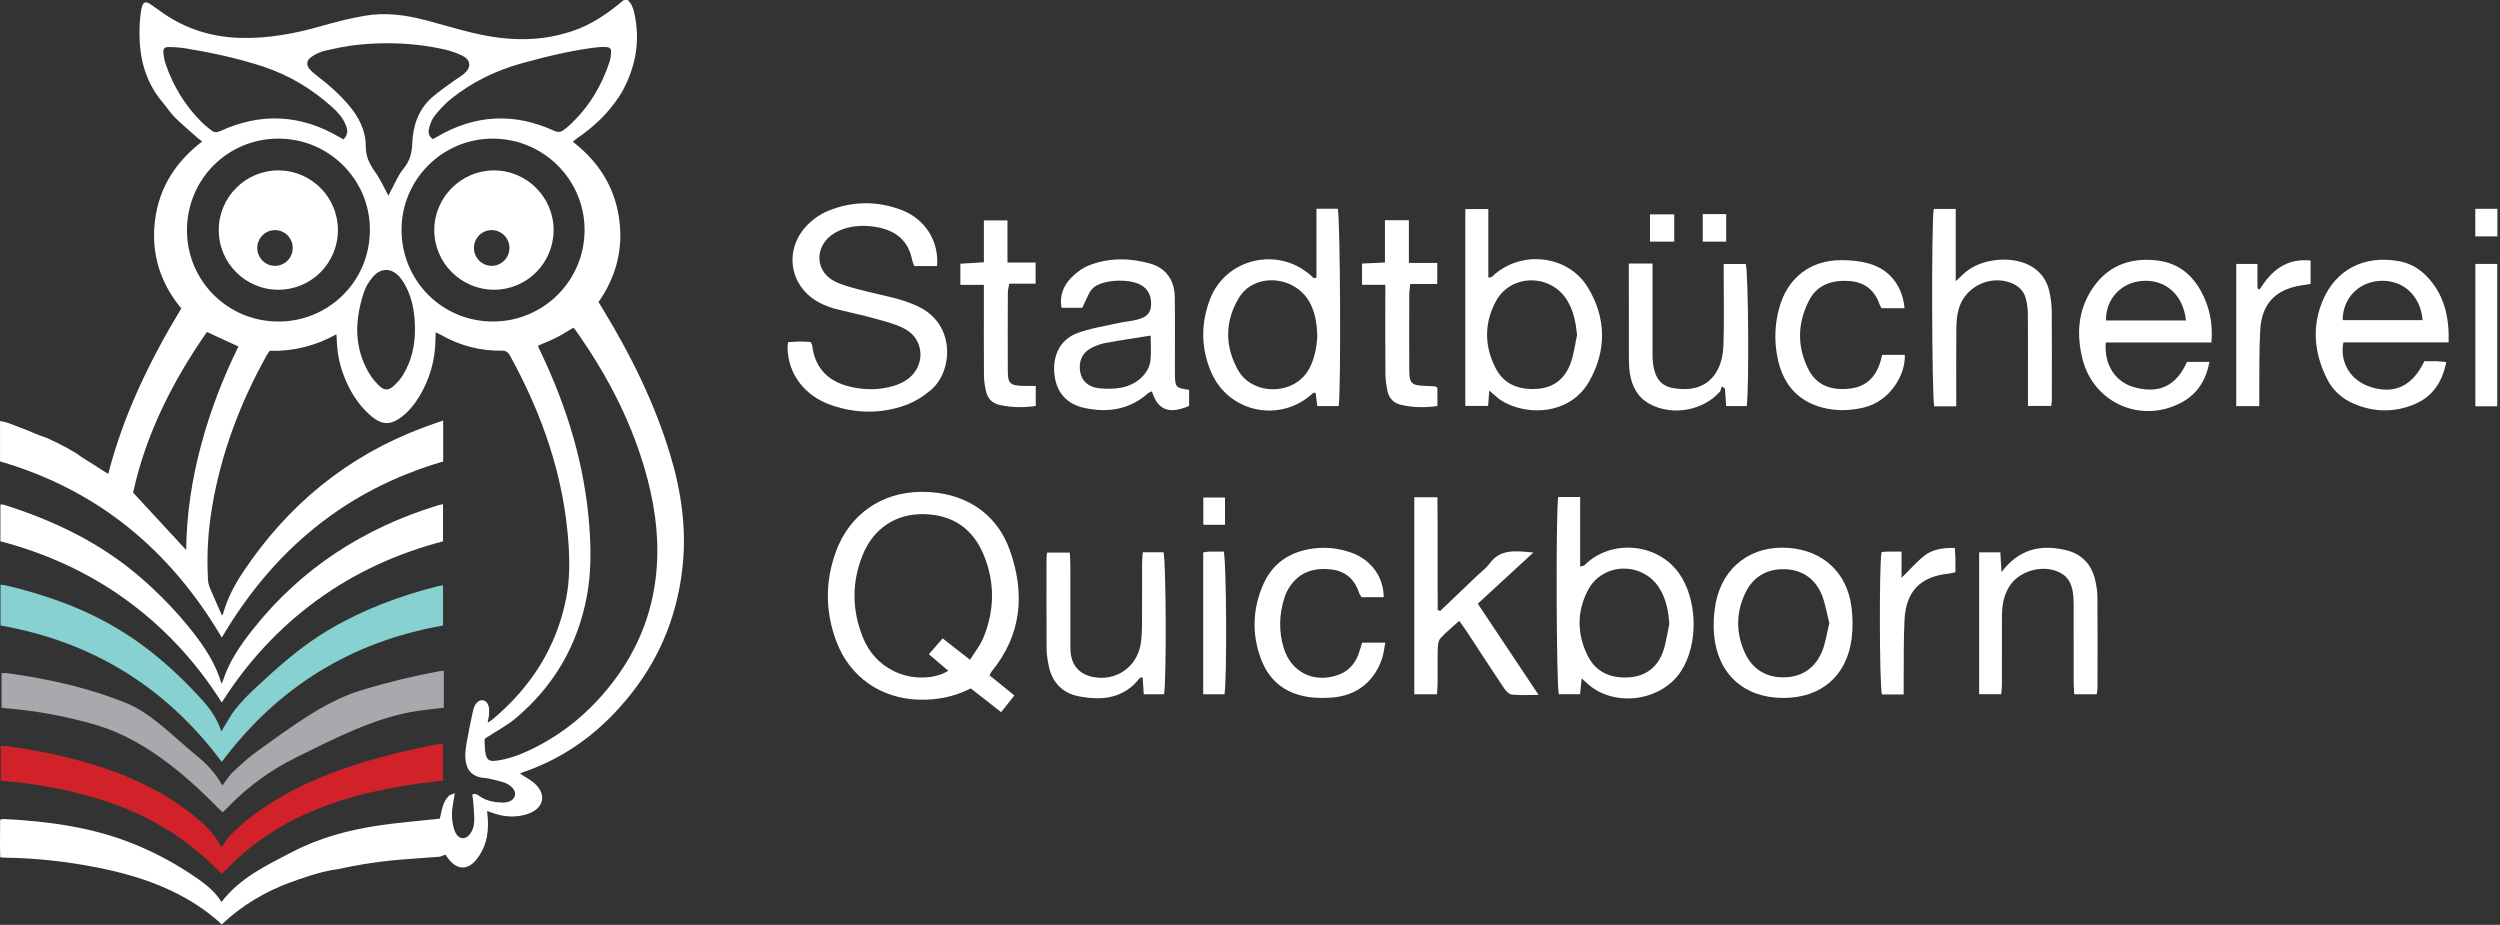 <?xml version="1.0" encoding="UTF-8" standalone="no"?><!DOCTYPE svg PUBLIC "-//W3C//DTD SVG 1.1//EN" "http://www.w3.org/Graphics/SVG/1.1/DTD/svg11.dtd"><svg width="100%" height="100%" viewBox="0 0 938 347" version="1.1" xmlns="http://www.w3.org/2000/svg" xmlns:xlink="http://www.w3.org/1999/xlink" xml:space="preserve" xmlns:serif="http://www.serif.com/" style="fill-rule:evenodd;clip-rule:evenodd;stroke-linejoin:round;stroke-miterlimit:2;"><rect x="0" y="0" width="938" height="347" fill="#333333" stroke="none"/><path d="M233.852,33.584c4.784,-9.056 6.39,-18.578 4.14,-28.659c-0.412,-1.85 -1.04,-3.587 -2.471,-4.925l-1.466,0c-5.866,4.925 -12.081,9.322 -19.444,11.709c-3.303,1.069 -6.728,1.919 -10.162,2.407c-9.044,1.287 -18.013,0.365 -26.841,-1.732c-6.081,-1.443 -12.062,-3.281 -18.109,-4.859c-7.457,-1.953 -15.044,-2.925 -22.688,-1.6c-5.265,0.913 -10.487,2.203 -15.625,3.681c-10.206,2.944 -20.509,4.932 -31.197,4.607c-10.431,-0.316 -19.981,-3.235 -28.597,-9.144c-1.606,-1.103 -3.153,-2.297 -4.771,-3.381c-1.994,-1.335 -2.947,-1.041 -3.463,1.262c-0.422,1.891 -0.619,3.85 -0.725,5.788c-0.497,9.218 0.731,18.062 5.866,26.015c0.384,0.597 0.9,1.335 1.512,2.163c1.997,2.306 4.344,5.697 5.46,6.803c2.7,2.687 5.628,5.147 8.475,7.684c0.596,0.531 1.25,1.003 2.106,1.691c-9.881,7.562 -16.16,17.25 -17.688,29.553c-1.528,12.294 1.803,23.328 9.853,33.078c-11.743,19.453 -21.646,39.716 -27.403,62.081c-0.893,-0.55 -1.565,-0.947 -2.222,-1.365c-2.328,-1.485 -4.612,-3.044 -6.993,-4.441c-0.541,-0.316 -1.685,-1.122 -2.9,-2.009c-1.285,-0.769 -2.541,-1.497 -3.622,-2.082c-2.225,-1.206 -4.906,-2.49 -7.135,-3.525c-1.909,-0.681 -3.718,-1.337 -4.65,-1.731c-2.09,-0.891 -4.184,-1.781 -6.321,-2.559c-2.154,-0.781 -4.254,-1.797 -6.76,-2.1l0,15.131c36.797,10.691 63.903,33.338 83.21,66.088c19.343,-32.829 46.5,-55.441 83.062,-66.057l0,-15.39c-2.65,0.94 -5.084,1.765 -7.491,2.665c-28.434,10.632 -50.728,28.941 -67.515,54.097c-3.256,4.878 -5.994,10.044 -7.575,15.747c-0.088,0.313 -0.35,0.575 -0.416,0.675c-1.537,-3.506 -3.103,-6.975 -4.572,-10.484c-0.393,-0.95 -0.631,-2.016 -0.684,-3.044c-0.503,-9.203 0.028,-18.356 1.584,-27.441c3.422,-19.975 10.435,-38.668 20.275,-56.34c0.385,-0.691 0.844,-1.341 1.263,-2.003c8.928,0.212 17.184,-1.826 25.05,-6.204c0.065,0.788 0.128,1.253 0.14,1.722c0.097,4.503 0.85,8.891 2.407,13.122c2.193,5.956 5.347,11.31 10.175,15.535c4.428,3.871 7.772,3.884 12.35,0.143c2.415,-1.978 4.337,-4.39 5.953,-7.043c3.975,-6.529 6.037,-13.619 6.144,-21.272c0.012,-0.916 0.056,-1.828 0.093,-2.988c0.803,0.397 1.244,0.585 1.653,0.822c7.2,4.169 14.972,6.234 23.275,6.106c1.741,-0.025 2.407,0.838 3.1,2.1c12.107,22.06 20.188,45.35 21.835,70.644c0.437,6.75 0.412,13.503 -0.9,20.153c-3.641,18.447 -13.235,33.322 -27.503,45.338c-0.538,0.45 -1.153,0.803 -1.96,1.359c0.225,-1.35 0.5,-2.378 0.541,-3.416c0.044,-1.034 0.044,-2.143 -0.275,-3.112c-0.731,-2.216 -3.147,-2.603 -4.559,-0.738c-0.566,0.747 -0.957,1.71 -1.16,2.632c-0.819,3.731 -1.6,7.468 -2.265,11.225c-0.522,2.953 -1.057,5.922 -0.282,8.94c0.732,2.835 2.603,4.403 5.369,4.997c1.028,0.219 2.109,0.2 3.134,0.435c2.05,0.468 4.129,0.899 6.094,1.618c1.091,0.403 2.16,1.203 2.919,2.097c1.506,1.778 0.75,4.163 -1.456,4.881c-0.838,0.275 -1.763,0.425 -2.641,0.391c-2.95,-0.106 -5.806,-0.612 -8.341,-2.306c-0.759,-0.513 -1.496,-1.322 -2.843,-0.678c0.112,0.815 0.281,1.671 0.34,2.531c0.166,2.422 0.416,4.847 0.388,7.265c-0.019,1.875 -0.538,3.722 -1.775,5.216c-1.581,1.916 -3.75,1.772 -5.028,-0.337c-0.453,-0.75 -0.766,-1.625 -0.978,-2.475c-0.713,-2.879 -0.735,-5.788 -0.182,-8.7c0.222,-1.157 0.397,-2.322 0.682,-4.007c-1.038,0.41 -1.71,0.497 -2.113,0.869c-2.497,2.294 -2.741,5.563 -3.503,8.65c-0.475,0.059 -0.869,0.109 -1.263,0.153c-7.262,0.791 -14.565,1.341 -21.784,2.428c-11.209,1.688 -22.109,4.613 -32.234,9.869c-9.71,5.041 -19.707,9.709 -26.644,18.838c-2.166,-3.544 -5.203,-6.104 -8.466,-8.413c-7.662,-5.419 -15.865,-9.906 -24.547,-13.409c-15.556,-6.282 -31.953,-8.475 -48.581,-9.322c-0.447,-0.019 -0.903,0.134 -1.462,0.228c-0.032,4.8 -0.107,9.462 0.031,14.15c0.828,0.056 1.309,0.112 1.791,0.119c11.321,0.147 22.534,1.372 33.646,3.509c9.997,1.916 19.766,4.606 28.991,9.025c6.778,3.25 13.053,7.259 18.694,12.506c7.634,-7.228 16.437,-12.368 26.031,-15.887c0.028,0.022 0.013,0.009 0.041,0.028c2.612,-1.003 11.112,-4.109 17.428,-4.856c6.669,-1.438 13.384,-2.619 20.19,-3.282c5.982,-0.581 11.988,-0.9 17.979,-1.393c0.659,-0.053 1.29,-0.472 2.206,-0.819c0.312,0.428 0.837,1.212 1.431,1.937c3.119,3.813 6.916,3.91 10.069,0.144c3.575,-4.272 4.719,-9.344 4.487,-14.797c-0.047,-1.128 -0.181,-2.243 -0.3,-3.631c0.872,0.303 1.525,0.531 2.178,0.763c4.347,1.534 8.744,1.812 13.141,0.312c6.144,-2.1 7.163,-7.534 2.153,-11.725c-1.528,-1.275 -3.35,-2.197 -5.134,-3.344c0.394,-0.197 0.734,-0.415 1.103,-0.54c16.934,-5.75 30.409,-16.26 41.247,-30.263c10.756,-13.894 16.862,-29.678 18.678,-47.169c1.494,-14.396 -0.6,-28.35 -4.775,-42.078c-5.806,-19.084 -14.578,-36.806 -24.9,-53.806c-0.588,-0.972 -1.178,-1.941 -1.881,-3.097c6.712,-9.631 9.462,-20.312 7.612,-32.019c-1.84,-11.646 -7.837,-20.821 -17.237,-28.118c0.434,-0.391 0.737,-0.728 1.103,-0.975c3.9,-2.669 7.578,-5.61 10.794,-9.088c0.015,-0.019 0.037,-0.022 0.053,-0.04c2.209,-2.45 5.081,-5.941 6.9,-9.4c0.022,-0.044 0.031,-0.063 0.053,-0.107m-31.91,96.075c2.3,-1 4.579,-1.865 6.738,-2.962c2.159,-1.097 4.2,-2.425 6.403,-3.719c0.197,0.188 0.463,0.369 0.638,0.613c12.362,17.337 22.021,35.993 27.362,56.706c3.025,11.725 4.375,23.637 3.034,35.728c-1.571,14.194 -6.675,27.056 -15.143,38.541c-8.644,11.718 -19.419,20.915 -32.666,27.084c-3.912,1.822 -7.969,3.244 -12.287,3.787c-2.257,0.282 -3.244,-0.193 -3.775,-2.393c-0.394,-1.622 -0.322,-3.366 -0.441,-5.053c-0.072,-1.041 0.787,-1.263 1.466,-1.704c3.465,-2.253 7.171,-4.228 10.309,-6.881c14.297,-12.069 23.209,-27.415 26.628,-45.803c1.563,-8.416 1.556,-16.984 0.959,-25.512c-1.634,-23.232 -8.296,-45.091 -18.303,-66.01c-0.315,-0.659 -0.615,-1.325 -0.915,-1.987c-0.032,-0.066 -0.007,-0.157 -0.007,-0.435m-51.29,-43.512c0.031,-18.885 15.462,-34.213 34.369,-34.135c19.043,0.082 34.45,15.569 34.312,34.504c-0.134,18.928 -15.487,34.14 -34.434,34.115c-19.069,-0.025 -34.278,-15.34 -34.247,-34.484m-16.322,32.9c0.403,-3.194 1.209,-6.378 2.225,-9.438c0.65,-1.95 1.803,-3.84 3.112,-5.447c3.154,-3.868 7.382,-3.821 10.532,0.079c1.206,1.493 2.162,3.25 2.928,5.015c1.928,4.463 2.528,9.206 2.575,14.035c0.009,6.29 -1.269,12.271 -4.653,17.643c-0.975,1.55 -2.278,2.969 -3.678,4.16c-1.679,1.425 -3.2,1.372 -4.825,-0.113c-1.363,-1.24 -2.625,-2.675 -3.61,-4.231c-4.203,-6.644 -5.578,-13.981 -4.606,-21.703m-56.697,5.512c4.081,1.878 7.891,3.632 11.831,5.444c-5.859,11.878 -10.578,24.197 -14.015,37.003c-3.438,12.806 -5.447,25.825 -5.594,39.363c-6.713,-7.263 -13.178,-14.257 -19.919,-21.547c4.772,-21.835 14.775,-41.691 27.697,-60.263m26.744,-72.547c18.884,-0.062 34.397,15.185 34.403,34.135c0.006,20.181 -16.306,34.594 -34.278,34.487c-18.953,0.06 -34.313,-15.193 -34.353,-34.118c-0.041,-19.141 15.134,-34.441 34.228,-34.504m-5.785,-27.071c9.841,3.209 18.585,8.49 26.269,15.453c2.053,1.862 3.86,3.965 4.906,6.597c0.866,2.181 0.675,3.531 -0.837,5.334c-0.525,-0.281 -0.953,-0.494 -1.363,-0.738c-14.562,-8.643 -29.559,-9.459 -44.943,-2.393c-1.3,0.6 -2.319,0.54 -3.357,-0.297c-1.2,-0.969 -2.44,-1.9 -3.531,-2.985c-6.212,-6.175 -10.678,-13.462 -13.534,-21.725c-0.472,-1.368 -0.75,-2.831 -0.885,-4.271c-0.159,-1.675 0.354,-2.279 2.075,-2.26c2.185,0.022 4.391,0.181 6.544,0.541c9.7,1.606 19.313,3.694 28.656,6.744m75.704,2.578c-1.197,1.075 -2.669,1.84 -3.972,2.806c-2.8,2.072 -5.735,4.003 -8.322,6.319c-5.094,4.556 -7.097,10.665 -7.322,17.247c-0.125,3.65 -0.978,6.59 -3.331,9.456c-1.972,2.406 -3.166,5.45 -4.691,8.219c-0.341,0.618 -0.616,1.278 -0.912,1.9c-1.691,-3.088 -3.063,-6.244 -5.019,-8.982c-2.113,-2.956 -3.51,-5.743 -3.497,-9.634c0.022,-5.841 -2.613,-10.978 -6.422,-15.438c-3.284,-3.85 -7.003,-7.228 -11.016,-10.303c-1.159,-0.887 -2.321,-1.797 -3.331,-2.84c-1.694,-1.75 -1.59,-3.585 0.431,-4.941c1.46,-0.978 3.125,-1.85 4.819,-2.237c4.103,-0.938 8.253,-1.832 12.435,-2.269c10.975,-1.144 21.909,-0.688 32.703,1.75c2.272,0.515 4.543,1.3 6.631,2.334c3.153,1.563 3.437,4.263 0.816,6.613m54.984,-7.725c-0.072,1.206 -0.256,2.44 -0.634,3.584c-3.044,9.194 -7.979,17.203 -15.144,23.781c-0.597,0.55 -1.25,1.035 -1.885,1.544c-1.178,0.944 -2.281,1.019 -3.765,0.344c-14.981,-6.819 -29.616,-6.063 -43.835,2.265c-0.421,0.244 -0.84,0.491 -1.262,0.729c-0.069,0.04 -0.156,0.043 -0.394,0.106c-1.778,-1.169 -1.722,-2.86 -1.275,-4.419c0.444,-1.531 1.066,-3.147 2.06,-4.356c1.843,-2.247 3.821,-4.463 6.081,-6.272c7.906,-6.316 16.847,-10.675 26.597,-13.359c9.087,-2.5 18.231,-4.747 27.603,-5.916c1.284,-0.159 2.597,-0.244 3.884,-0.172c1.591,0.084 2.06,0.594 1.969,2.141" style="fill:#fff;fill-rule:nonzero;"/><path d="M371.265,253.377c2.991,2.415 6.003,4.853 9.341,7.553c-1.685,2.118 -3.157,3.968 -4.997,6.278c-1.985,-1.569 -3.825,-3.031 -5.678,-4.485c-1.885,-1.478 -3.782,-2.943 -5.694,-4.434c-6.263,3.188 -12.694,4.416 -19.463,4.225c-14.247,-0.409 -25.925,-8.472 -30.965,-21.853c-4.207,-11.153 -4.266,-22.466 -0.178,-33.678c5.081,-13.95 17.09,-22.306 31.918,-22.441c15.75,-0.144 28.203,7.556 33.275,21.722c5.807,16.213 4.616,31.769 -6.731,45.641c-0.275,0.334 -0.437,0.762 -0.828,1.472m-7.313,-5.838c1.822,-2.922 3.763,-5.291 4.9,-7.994c4.347,-10.35 4.516,-20.918 0.254,-31.306c-4.072,-9.922 -11.719,-15.122 -22.497,-15.337c-10.485,-0.2 -18.888,5.337 -22.941,15.353c-4.147,10.247 -4.041,20.653 0.091,30.906c2.278,5.65 6.172,9.984 11.718,12.7c6.5,3.181 15.06,3.144 20.322,-0.191c-2.387,-2.034 -4.731,-4.037 -7.278,-6.206c1.888,-2.172 3.441,-3.95 5.166,-5.931c3.365,2.625 6.434,5.019 10.265,8.006" style="fill:#fff;fill-rule:nonzero;"/><path d="M584.635,186.467l8.24,0l0,26.093c0.831,-0.234 1.331,-0.218 1.575,-0.459c9.844,-9.888 27.219,-8.506 35.41,2.844c7.121,9.872 7.5,26.8 0.821,36.959c-7.34,11.172 -24.709,13.597 -34.793,4.859c-0.666,-0.575 -1.291,-1.184 -2.444,-2.25c-0.225,2.25 -0.397,3.95 -0.597,5.95l-7.981,0c-0.903,-3.137 -1.169,-67.681 -0.231,-73.996m41.678,47.715c-0.291,-4.887 -1.157,-9.437 -3.735,-13.537c-6.25,-9.944 -21.147,-9.719 -26.69,0.634c-4.338,8.091 -4.238,16.653 -0.147,24.828c3.106,6.2 8.778,8.5 15.509,8.035c6.378,-0.444 10.744,-3.891 12.788,-9.882c1.106,-3.24 1.543,-6.712 2.275,-10.078" style="fill:#fff;fill-rule:nonzero;"/><path d="M540.36,229.231c4.668,-4.459 9.343,-8.919 14.015,-13.378c1.531,-1.463 3.303,-2.744 4.531,-4.425c4.097,-5.597 9.71,-4.731 16.41,-4.125c-7.347,6.765 -14.041,12.925 -20.856,19.2c7.568,11.35 14.903,22.359 22.815,34.219c-3.925,0 -7.022,0.212 -10.053,-0.113c-1.059,-0.116 -2.225,-1.384 -2.919,-2.412c-4.709,-7.019 -9.297,-14.119 -13.937,-21.185c-0.816,-1.24 -1.71,-2.431 -2.866,-4.069c-2.494,2.266 -4.925,4.222 -7.012,6.5c-0.782,0.854 -1.003,2.441 -1.041,3.707c-0.125,4.225 -0.034,8.456 -0.059,12.681c-0.007,1.475 -0.132,2.947 -0.213,4.666l-8.531,0l0,-73.922l8.669,0c0.206,14.084 -0.007,28.19 0.115,42.29c0.313,0.122 0.619,0.244 0.932,0.366" style="fill:#fff;fill-rule:nonzero;"/><path d="M669.083,261.869c-14.603,-0.003 -24.569,-8.878 -25.947,-23.528c-0.375,-4 -0.156,-8.187 0.612,-12.131c2.653,-13.728 13.657,-21.794 27.575,-20.625c12.738,1.072 21.591,9.216 23.322,21.931c0.544,3.975 0.591,8.144 0.081,12.132c-1.812,14.015 -11.471,22.225 -25.643,22.221m17.29,-28.071c-1.006,-3.794 -1.525,-7.757 -3.103,-11.235c-2.637,-5.822 -7.515,-8.95 -14.025,-9.003c-6.694,-0.05 -11.644,3.091 -14.469,9.069c-3.481,7.356 -3.471,14.944 -0.087,22.331c2.769,6.05 7.803,9.175 14.412,9.178c6.638,0.006 11.675,-3.231 14.344,-9.262c1.481,-3.366 1.941,-7.185 2.928,-11.078" style="fill:#fff;fill-rule:nonzero;"/><path d="M750.961,214.647c6.61,-8.732 14.65,-10.344 23.741,-8.35c6.194,1.359 10.05,5.3 11.447,11.5c0.459,2.05 0.794,4.181 0.806,6.278c0.078,11.334 0.041,22.668 0.022,34c0,0.728 -0.153,1.45 -0.266,2.415l-8.45,0c-0.081,-1.609 -0.218,-3.068 -0.221,-4.534c-0.019,-9.828 -0.004,-19.647 -0.013,-29.475c-0.009,-7.259 -1.928,-10.697 -6.878,-12.366c-5.788,-1.947 -13.175,0.31 -16.7,5.119c-2.625,3.578 -3.306,7.716 -3.316,12.013c-0.022,8.465 0,16.928 -0.018,25.393c-0.004,1.178 -0.144,2.357 -0.241,3.822l-8.297,0l0,-53.237l7.947,0c0.134,2.3 0.253,4.343 0.437,7.422" style="fill:#fff;fill-rule:nonzero;"/><path d="M428.752,207.209l7.797,0c0.963,3.2 1.16,48.088 0.194,53.291l-7.6,0c-0.15,-2.272 -0.287,-4.297 -0.425,-6.337c-0.509,0.081 -0.912,0.015 -1.031,0.171c-5.978,7.794 -14.203,8.607 -22.903,6.932c-6.157,-1.194 -10.072,-5.25 -11.322,-11.538c-0.41,-2.059 -0.753,-4.172 -0.769,-6.265c-0.078,-11.322 -0.044,-22.647 -0.037,-33.969c0,-0.588 0.109,-1.178 0.206,-2.153l8.54,0c0.072,1.618 0.191,3.09 0.194,4.565c0.016,9.666 0.003,19.325 0.013,28.985c0.003,1.356 -0.032,2.725 0.112,4.072c0.522,4.865 3.403,7.996 8.185,8.996c8.637,1.816 16.584,-3.512 18.059,-12.24c0.4,-2.366 0.491,-4.803 0.509,-7.213c0.063,-7.547 0.013,-15.097 0.035,-22.643c0.006,-1.466 0.15,-2.935 0.243,-4.654" style="fill:#fff;fill-rule:nonzero;"/><path d="M519.156,224.061l-8.315,0c-0.272,-0.481 -0.741,-1.081 -0.966,-1.756c-1.691,-5.106 -5.188,-8.078 -10.513,-8.666c-6.078,-0.665 -11.44,0.797 -15.162,6.057c-0.947,1.334 -1.741,2.862 -2.241,4.418c-2.037,6.344 -2.256,12.797 -0.262,19.16c2.825,9.006 11.25,13.103 20.187,10.022c3.816,-1.31 6.357,-3.957 7.763,-7.7c0.522,-1.4 0.912,-2.847 1.428,-4.466l8.672,0c-0.385,2.006 -0.55,3.881 -1.11,5.634c-2.859,8.947 -9.625,14.288 -18.971,14.966c-2.4,0.169 -4.841,0.203 -7.232,-0.034c-9.422,-0.938 -16.125,-5.725 -19.406,-14.675c-3.359,-9.172 -3.041,-18.432 0.778,-27.391c3.25,-7.622 9.172,-12.112 17.4,-13.603c5.506,-0.997 10.86,-0.475 16.041,1.419c7.303,2.662 11.909,9.165 11.909,16.615" style="fill:#fff;fill-rule:nonzero;"/><path d="M733.444,205.571c0.1,1.668 0.203,2.847 0.228,4.028c0.038,1.637 0.013,3.281 0.013,5.081c-1.025,0.228 -1.722,0.459 -2.428,0.531c-10.575,1.035 -16.11,6.519 -16.675,17.213c-0.403,7.684 -0.238,15.4 -0.322,23.1c-0.016,1.615 0,3.234 0,5.04l-8.166,0c-0.925,-3.412 -1.062,-48.675 -0.14,-53.396c0.662,-0.069 1.384,-0.194 2.109,-0.207c1.647,-0.031 3.3,-0.012 5.397,-0.012l0,9.856c3.294,-3.228 5.766,-6.144 8.725,-8.428c3.066,-2.353 6.9,-2.828 11.259,-2.806" style="fill:#fff;fill-rule:nonzero;"/><path d="M451.444,260.499l0,-53.256c0.956,-0.115 1.672,-0.262 2.39,-0.278c1.797,-0.041 3.594,-0.013 5.316,-0.013c1.028,3.435 1.241,48.191 0.281,53.547l-7.987,0Z" style="fill:#fff;fill-rule:nonzero;"/><rect x="451.482" y="186.673" width="8.134" height="10.225" style="fill:#fff;"/><path d="M351.589,99.829l-8.55,0c-0.31,-0.894 -0.707,-1.716 -0.882,-2.581c-1.359,-6.76 -5.775,-10.441 -12.215,-11.835c-4.635,-1.003 -9.363,-0.987 -13.869,0.635c-1.934,0.696 -3.906,1.8 -5.356,3.228c-5.231,5.153 -4.069,13.018 2.459,16.281c2.8,1.4 5.928,2.206 8.981,3.022c4.957,1.319 10.004,2.315 14.95,3.662c2.61,0.71 5.179,1.688 7.616,2.86c13.844,6.668 12.888,24.203 4.528,31.256c-2.825,2.384 -6.165,4.487 -9.625,5.715c-9.1,3.229 -18.425,3.104 -27.572,-0.012c-10.153,-3.463 -16.3,-11.603 -16.584,-21.534c-0.019,-0.582 0.122,-1.166 0.231,-2.138c1.516,-0.094 2.969,-0.237 4.425,-0.25c1.338,-0.009 2.675,0.122 4.022,0.194c0.253,0.566 0.534,0.944 0.588,1.353c1.096,8.834 6.412,13.703 14.787,15.544c5.234,1.15 10.534,1.122 15.694,-0.41c1.984,-0.587 4.006,-1.515 5.628,-2.778c6.478,-5.034 5.925,-14.694 -1.253,-18.584c-3.391,-1.838 -7.297,-2.806 -11.06,-3.853c-4.94,-1.382 -9.975,-2.41 -14.946,-3.678c-1.6,-0.407 -3.172,-0.997 -4.688,-1.66c-12.606,-5.506 -15.484,-20.462 -5.659,-30.172c2.093,-2.075 4.747,-3.856 7.468,-4.972c9.029,-3.706 18.313,-3.793 27.432,-0.384c8.975,3.356 14.25,11.822 13.45,21.091" style="fill:#fff;fill-rule:nonzero;"/><path d="M558.42,78.439l0,25.747c0.744,-0.194 1.212,-0.172 1.441,-0.394c10.368,-10.081 28.287,-8.353 35.837,3.95c7.034,11.469 7.15,23.741 0.575,35.344c-7.891,13.925 -26.397,12.753 -34.506,6.047c-0.885,-0.731 -1.738,-1.497 -2.997,-2.588c-0.163,2.194 -0.284,3.797 -0.428,5.766l-8.56,0l0,-73.872l8.638,0Zm33.294,47.256c-0.441,-4.547 -1.26,-8.818 -3.525,-12.697c-6.025,-10.343 -21.235,-10.478 -26.916,0.019c-4.437,8.2 -4.4,16.91 -0.066,25.203c3.232,6.182 8.929,8.157 15.672,7.66c6.322,-0.466 10.375,-3.988 12.438,-9.663c1.212,-3.356 1.625,-7.003 2.397,-10.522" style="fill:#fff;fill-rule:nonzero;"/><path d="M493.939,104.147l0,-25.819l8,0c0.922,3.313 1.241,67.257 0.357,74.016l-8.035,0c-0.222,-1.684 -0.428,-3.281 -0.634,-4.853c-0.344,-0.063 -0.725,-0.241 -0.831,-0.138c-12.175,11.541 -31.819,7.632 -38.407,-7.812c-3.84,-9 -3.875,-18.281 -0.35,-27.378c5.9,-15.206 25.275,-19.753 37.591,-8.972c0.441,0.391 0.872,0.794 1.312,1.194c0.332,-0.082 0.666,-0.16 0.997,-0.238m0.325,21.816c-0.172,-4.319 -0.737,-8.5 -2.765,-12.319c-5.491,-10.337 -20.885,-11.575 -26.722,-1.809c-5.244,8.768 -5.278,18.181 -0.185,27.153c5.325,9.387 20.913,9.581 26.513,-0.469c2.197,-3.941 2.887,-8.212 3.159,-12.556" style="fill:#fff;fill-rule:nonzero;"/><path d="M446.151,146.281l0,6.022c-7.557,3.225 -11.769,1.572 -13.95,-5.484c-0.525,0.262 -1.094,0.415 -1.491,0.769c-6.928,6.109 -15.006,7.337 -23.738,5.49c-6.7,-1.419 -10.55,-5.759 -11.334,-12.422c-0.825,-7.034 2.028,-13.147 8.313,-15.572c4.868,-1.878 10.175,-2.64 15.309,-3.803c2.494,-0.565 5.091,-0.728 7.553,-1.393c2.538,-0.685 4.841,-1.866 5.05,-5.041c0.209,-3.241 -0.634,-5.975 -3.556,-7.778c-4.272,-2.635 -14.463,-2.335 -18.169,0.984c-1.553,1.391 -2.225,3.769 -3.275,5.713c-0.281,0.522 -0.472,1.09 -0.741,1.725l-7.846,0c-0.813,-4.513 0.693,-8.238 3.565,-11.21c1.931,-2 4.4,-3.806 6.975,-4.797c7.416,-2.846 15.131,-2.737 22.694,-0.603c5.937,1.678 9.162,6.197 9.262,12.488c0.138,8.456 0.047,16.912 0.054,25.372c0.003,1.206 -0.016,2.415 0.006,3.625c0.09,4.981 0.256,5.168 5.319,5.915m-14.432,-20.368c-5.722,0.915 -11.2,1.709 -16.64,2.709c-1.897,0.35 -3.816,0.991 -5.525,1.884c-3.56,1.857 -4.96,5.116 -4.25,9.125c0.575,3.257 3.047,5.616 6.978,6.032c2.669,0.281 5.459,0.3 8.094,-0.15c6.012,-1.029 10.721,-5.307 11.278,-10.263c0.347,-3.097 0.065,-6.266 0.065,-9.337" style="fill:#fff;fill-rule:nonzero;"/><path d="M829.731,128.503l-39.657,0c-0.643,8.744 3.857,15.2 11.488,17.019c8.94,2.128 15.056,-0.95 19.009,-9.759l8.431,0c-1.325,6.834 -4.456,11.978 -10.409,15.203c-15.116,8.187 -33.1,0.312 -37.244,-16.307c-2.243,-9.009 -1.753,-17.765 3.322,-25.775c5.572,-8.8 13.866,-12.221 24.06,-11.234c9.275,0.9 15.053,6.397 18.55,14.622c2.096,4.928 2.94,10.106 2.45,16.231m-9.563,-8.275c-0.984,-9.469 -7.459,-15.303 -16,-14.856c-8.156,0.425 -14.112,6.647 -14.012,14.856l30.012,0Z" style="fill:#fff;fill-rule:nonzero;"/><path d="M918.723,128.465l-39.475,0c-1.475,7.528 2.675,14.256 10.012,16.669c9,2.959 15.853,-0.166 20.372,-9.61c1.45,0 3.088,-0.034 4.728,0.013c1.035,0.031 2.063,0.184 3.469,0.319c-1.441,7.34 -4.966,12.837 -11.738,15.737c-7.584,3.244 -15.306,3.131 -22.906,-0.103c-4.456,-1.9 -7.956,-5.053 -10.109,-9.378c-4.822,-9.672 -5.803,-19.694 -1.4,-29.756c4.722,-10.791 14.909,-16.9 28.737,-14.303c4.45,0.837 8.119,3.271 11.069,6.668c5.763,6.647 7.509,14.544 7.241,23.744m-39.757,-8.353l30,0c-0.787,-9.206 -7.35,-15.169 -15.89,-14.741c-8.16,0.41 -14.066,6.522 -14.11,14.741" style="fill:#fff;fill-rule:nonzero;"/><path d="M733.985,152.461l-8.254,0c-0.918,-3.538 -1.096,-68.844 -0.2,-74.066l8.26,0l0,27.097c1.425,-1.337 2.125,-1.981 2.809,-2.64c6.169,-5.95 18.438,-7.263 25.794,-2.775c3.566,2.171 5.678,5.393 6.544,9.381c0.512,2.347 0.859,4.778 0.878,7.172c0.087,11.172 0.037,22.34 0.025,33.512c0,0.591 -0.122,1.185 -0.228,2.16l-8.722,0l0,-4.635c-0.003,-9.965 0.037,-19.928 -0.038,-29.89c-0.015,-1.932 -0.268,-3.916 -0.762,-5.785c-0.788,-2.975 -2.91,-4.906 -5.76,-5.937c-8.243,-2.975 -17.453,1.875 -19.562,10.384c-0.538,2.172 -0.725,4.475 -0.75,6.722c-0.084,8.15 -0.034,16.303 -0.034,24.453l0,4.847" style="fill:#fff;fill-rule:nonzero;"/><path d="M611.136,98.889l8.894,0l0,31.331c0,0.903 -0.006,1.809 0,2.716c0.05,7.653 2.322,11.737 7.631,12.659c6.556,1.141 13.369,0.066 16.978,-7.203c1.35,-2.722 1.916,-6.056 2.013,-9.138c0.265,-8.45 0.09,-16.909 0.09,-25.365l0,-4.841l8.272,0c0.941,2.888 1.31,45.835 0.366,53.31l-7.731,0c-0.147,-2.225 -0.288,-4.379 -0.428,-6.532c-0.404,-0.297 -0.804,-0.59 -1.204,-0.887c-0.259,0.712 -0.331,1.594 -0.8,2.112c-6.387,7.094 -17.775,9.053 -26.131,4.578c-4.681,-2.506 -6.825,-6.693 -7.578,-11.687c-0.334,-2.228 -0.347,-4.516 -0.356,-6.778c-0.035,-9.816 -0.016,-19.631 -0.016,-29.444l0,-4.831Z" style="fill:#fff;fill-rule:nonzero;"/><path d="M706.189,133.137l8.507,0c0.278,7.547 -5.541,17.55 -15.735,19.847c-5.1,1.15 -10.194,1.272 -15.24,-0.069c-9.879,-2.628 -15.091,-9.565 -16.904,-19.215c-1.118,-5.975 -0.915,-12.025 0.691,-17.957c3.075,-11.425 11.616,-18.156 23.428,-18.143c3.428,0.003 6.975,0.353 10.26,1.275c7.806,2.19 12.64,8.406 13.381,16.75l-8.616,0c-0.156,-0.285 -0.515,-0.757 -0.697,-1.291c-1.928,-5.631 -5.847,-8.637 -11.784,-8.937c-6.163,-0.313 -11.606,1.44 -14.6,7.121c-4.491,8.519 -4.734,17.45 -0.338,26.088c3.119,6.131 8.732,7.922 15.316,7.219c6.128,-0.657 9.816,-4.16 11.603,-9.894c0.263,-0.844 0.447,-1.709 0.728,-2.794" style="fill:#fff;fill-rule:nonzero;"/><path d="M369.153,98.397l0,-15.7l8.85,0l0,15.816l10.563,0l0,7.913l-9.904,0c-0.228,1.415 -0.518,2.406 -0.521,3.4c-0.035,9.818 -0.054,19.64 -0.01,29.459c0.022,4.456 0.878,5.303 5.238,5.491c1.637,0.071 3.278,0.012 5.24,0.012l0,7.528c-4.615,0.666 -9.103,0.616 -13.537,-0.384c-2.51,-0.563 -4.391,-2.166 -5.022,-4.728c-0.5,-2.028 -0.844,-4.147 -0.863,-6.232c-0.087,-9.518 -0.037,-19.037 -0.037,-28.553l0,-5.547l-8.819,0l0,-7.918c2.806,-0.178 5.588,-0.353 8.822,-0.557" style="fill:#fff;fill-rule:nonzero;"/><path d="M519.626,82.622l8.988,0l0,16.034l10.643,0l0,7.912l-10.137,0c-0.156,1.594 -0.363,2.75 -0.366,3.907c-0.031,9.359 -0.043,18.722 -0.006,28.081c0.019,5.403 0.778,6.1 6.381,6.244c1.053,0.028 2.11,0.056 3.16,0.137c0.268,0.022 0.518,0.25 1.022,0.506l0,6.894c-4.647,0.675 -9.26,0.616 -13.81,-0.487c-2.503,-0.607 -4.29,-2.35 -4.862,-4.903c-0.485,-2.188 -0.813,-4.46 -0.832,-6.7c-0.09,-9.51 -0.037,-19.022 -0.037,-28.535l0,-4.865l-8.731,0l0,-7.963c2.575,-0.116 5.353,-0.244 8.587,-0.391l0,-15.871Z" style="fill:#fff;fill-rule:nonzero;"/><path d="M866.934,97.754l0,8.762c-1.234,0.194 -2.372,0.372 -3.506,0.557c-9.659,1.562 -14.778,6.809 -15.375,16.612c-0.462,7.522 -0.281,15.081 -0.372,22.622c-0.025,1.925 -0.003,3.85 -0.003,6.069l-8.637,0l0,-53.344l7.959,0l0,9.144c0.266,0.159 0.534,0.318 0.8,0.475c4.369,-7.022 9.941,-11.85 19.134,-10.897" style="fill:#fff;fill-rule:nonzero;"/><rect x="928.757" y="99.02" width="8.209" height="53.416" style="fill:#fff;"/><rect x="619.082" y="80.435" width="9.084" height="10.219" style="fill:#fff;"/><rect x="638.873" y="80.326" width="8.797" height="10.334" style="fill:#fff;"/><rect x="928.732" y="78.342" width="8.278" height="10.353" style="fill:#fff;"/><path d="M207.711,86.213c0.046,12.354 -9.894,22.432 -22.188,22.494c-12.437,0.066 -22.581,-9.987 -22.587,-22.381c-0.01,-12.259 10.078,-22.366 22.35,-22.394c12.309,-0.025 22.378,9.978 22.425,22.281m-23.219,0.122c-3.656,-0.015 -6.635,2.947 -6.663,6.628c-0.031,3.694 2.866,6.704 6.519,6.785c3.725,0.078 6.816,-2.994 6.794,-6.76c-0.019,-3.662 -2.994,-6.64 -6.65,-6.653" style="fill:#fff;fill-rule:nonzero;"/><path d="M126.787,86.369c-0.019,12.353 -9.984,22.325 -22.325,22.341c-12.425,0.015 -22.469,-10.097 -22.387,-22.535c0.081,-12.325 10.175,-22.315 22.459,-22.24c12.331,0.075 22.272,10.097 22.253,22.434m-16.956,6.656c0,-3.69 -2.928,-6.656 -6.603,-6.69c-3.638,-0.032 -6.653,2.934 -6.703,6.597c-0.05,3.778 3,6.868 6.728,6.815c3.662,-0.05 6.581,-3.034 6.578,-6.722" style="fill:#fff;fill-rule:nonzero;"/><path d="M0.191,234.691l0,-15.282c0.784,0.085 1.431,0.082 2.044,0.225c14.778,3.504 28.993,8.516 42.059,16.36c12.147,7.294 22.606,16.65 32.034,27.172c2.888,3.222 5.241,6.822 6.741,11.275c0.387,-0.675 0.622,-1.119 0.891,-1.547c1.418,-2.263 2.653,-4.681 4.321,-6.744c2.191,-2.703 4.597,-5.272 7.147,-7.647c8.744,-8.144 17.638,-16.125 28.003,-22.231c12.763,-7.516 26.466,-12.706 40.797,-16.306c0.61,-0.153 1.241,-0.222 2.003,-0.357l0,15.079c-34.434,6.059 -62.062,23.115 -83.015,51.181c-20.96,-28.066 -48.578,-45.125 -83.025,-51.178" style="fill:#87d1d1;fill-rule:nonzero;"/><path d="M83.214,263.563c-9.631,-15.187 -21.459,-28.009 -35.803,-38.437c-14.281,-10.385 -30.119,-17.516 -47.263,-22.047l0,-13.744c0.413,0 0.822,-0.094 1.169,0.013c18.856,5.921 36.419,14.321 51.472,27.368c6.95,6.022 13.344,12.616 19.075,19.825c4.725,5.938 8.931,12.188 11.25,19.947c0.237,-0.428 0.381,-0.612 0.444,-0.815c2.328,-7.425 6.668,-13.682 11.44,-19.685c18.125,-22.806 41.466,-37.822 69.16,-46.34c0.609,-0.188 1.234,-0.313 2.065,-0.516l0,13.969c-17.184,4.528 -33.084,11.709 -47.409,22.172c-14.253,10.412 -26.028,23.187 -35.6,38.29" style="fill:#fff;fill-rule:nonzero;"/><path d="M83.194,317.738c1.303,-1.712 2.378,-3.581 3.878,-5.003c2.947,-2.775 5.954,-5.55 9.244,-7.891c11.763,-8.356 24.785,-14.156 38.535,-18.397c9.709,-2.993 19.568,-5.384 29.556,-7.246c0.537,-0.097 1.097,-0.091 1.79,-0.147l0,13.831c-3.212,0.384 -6.34,0.703 -9.453,1.141c-15.837,2.24 -31.25,5.993 -45.687,13.1c-9.785,4.812 -18.488,11.134 -26.056,19.006c-0.55,0.569 -1.138,1.106 -1.757,1.709c-0.487,-0.428 -0.872,-0.722 -1.206,-1.062c-12.937,-13.294 -28.497,-22.157 -46.219,-27.394c-11.097,-3.278 -22.409,-5.356 -33.934,-6.3c-0.481,-0.034 -0.959,-0.113 -1.622,-0.191l0,-12.981c0.669,0 1.372,-0.084 2.053,0.006c15.419,2.107 30.547,5.428 44.997,11.341c9.366,3.837 18.097,8.834 25.978,15.225c3.747,3.041 7.1,6.444 9.428,10.737c0.103,0.191 0.3,0.329 0.475,0.516" style="fill:#d22229;fill-rule:nonzero;"/><path d="M83.519,294.655c1.303,-1.713 2.378,-3.582 3.878,-5.003c2.947,-2.779 5.954,-5.55 9.244,-7.891c11.763,-8.356 24.785,-18.422 38.535,-22.663c9.709,-2.993 19.568,-5.387 29.556,-7.243c0.537,-0.103 1.097,-0.097 1.79,-0.15l0,13.831c-3.212,0.387 -6.34,0.7 -9.453,1.141c-15.837,2.243 -31.25,10.259 -45.687,17.365c-9.785,4.813 -18.488,11.135 -26.056,19.006c-0.55,0.569 -1.138,1.107 -1.757,1.71c-0.487,-0.428 -0.872,-0.722 -1.206,-1.063c-12.937,-13.293 -28.497,-26.422 -46.219,-31.656c-11.097,-3.281 -22.409,-5.359 -33.934,-6.303c-0.481,-0.038 -0.959,-0.113 -1.622,-0.191l0,-12.987c0.669,0 1.372,-0.078 2.053,0.012c15.419,2.107 30.547,5.428 44.997,11.341c9.366,3.841 18.097,13.1 25.978,19.491c3.747,3.04 7.1,6.443 9.428,10.737c0.103,0.191 0.3,0.328 0.475,0.516" style="fill:#a7a9ac;fill-rule:nonzero;"/></svg>